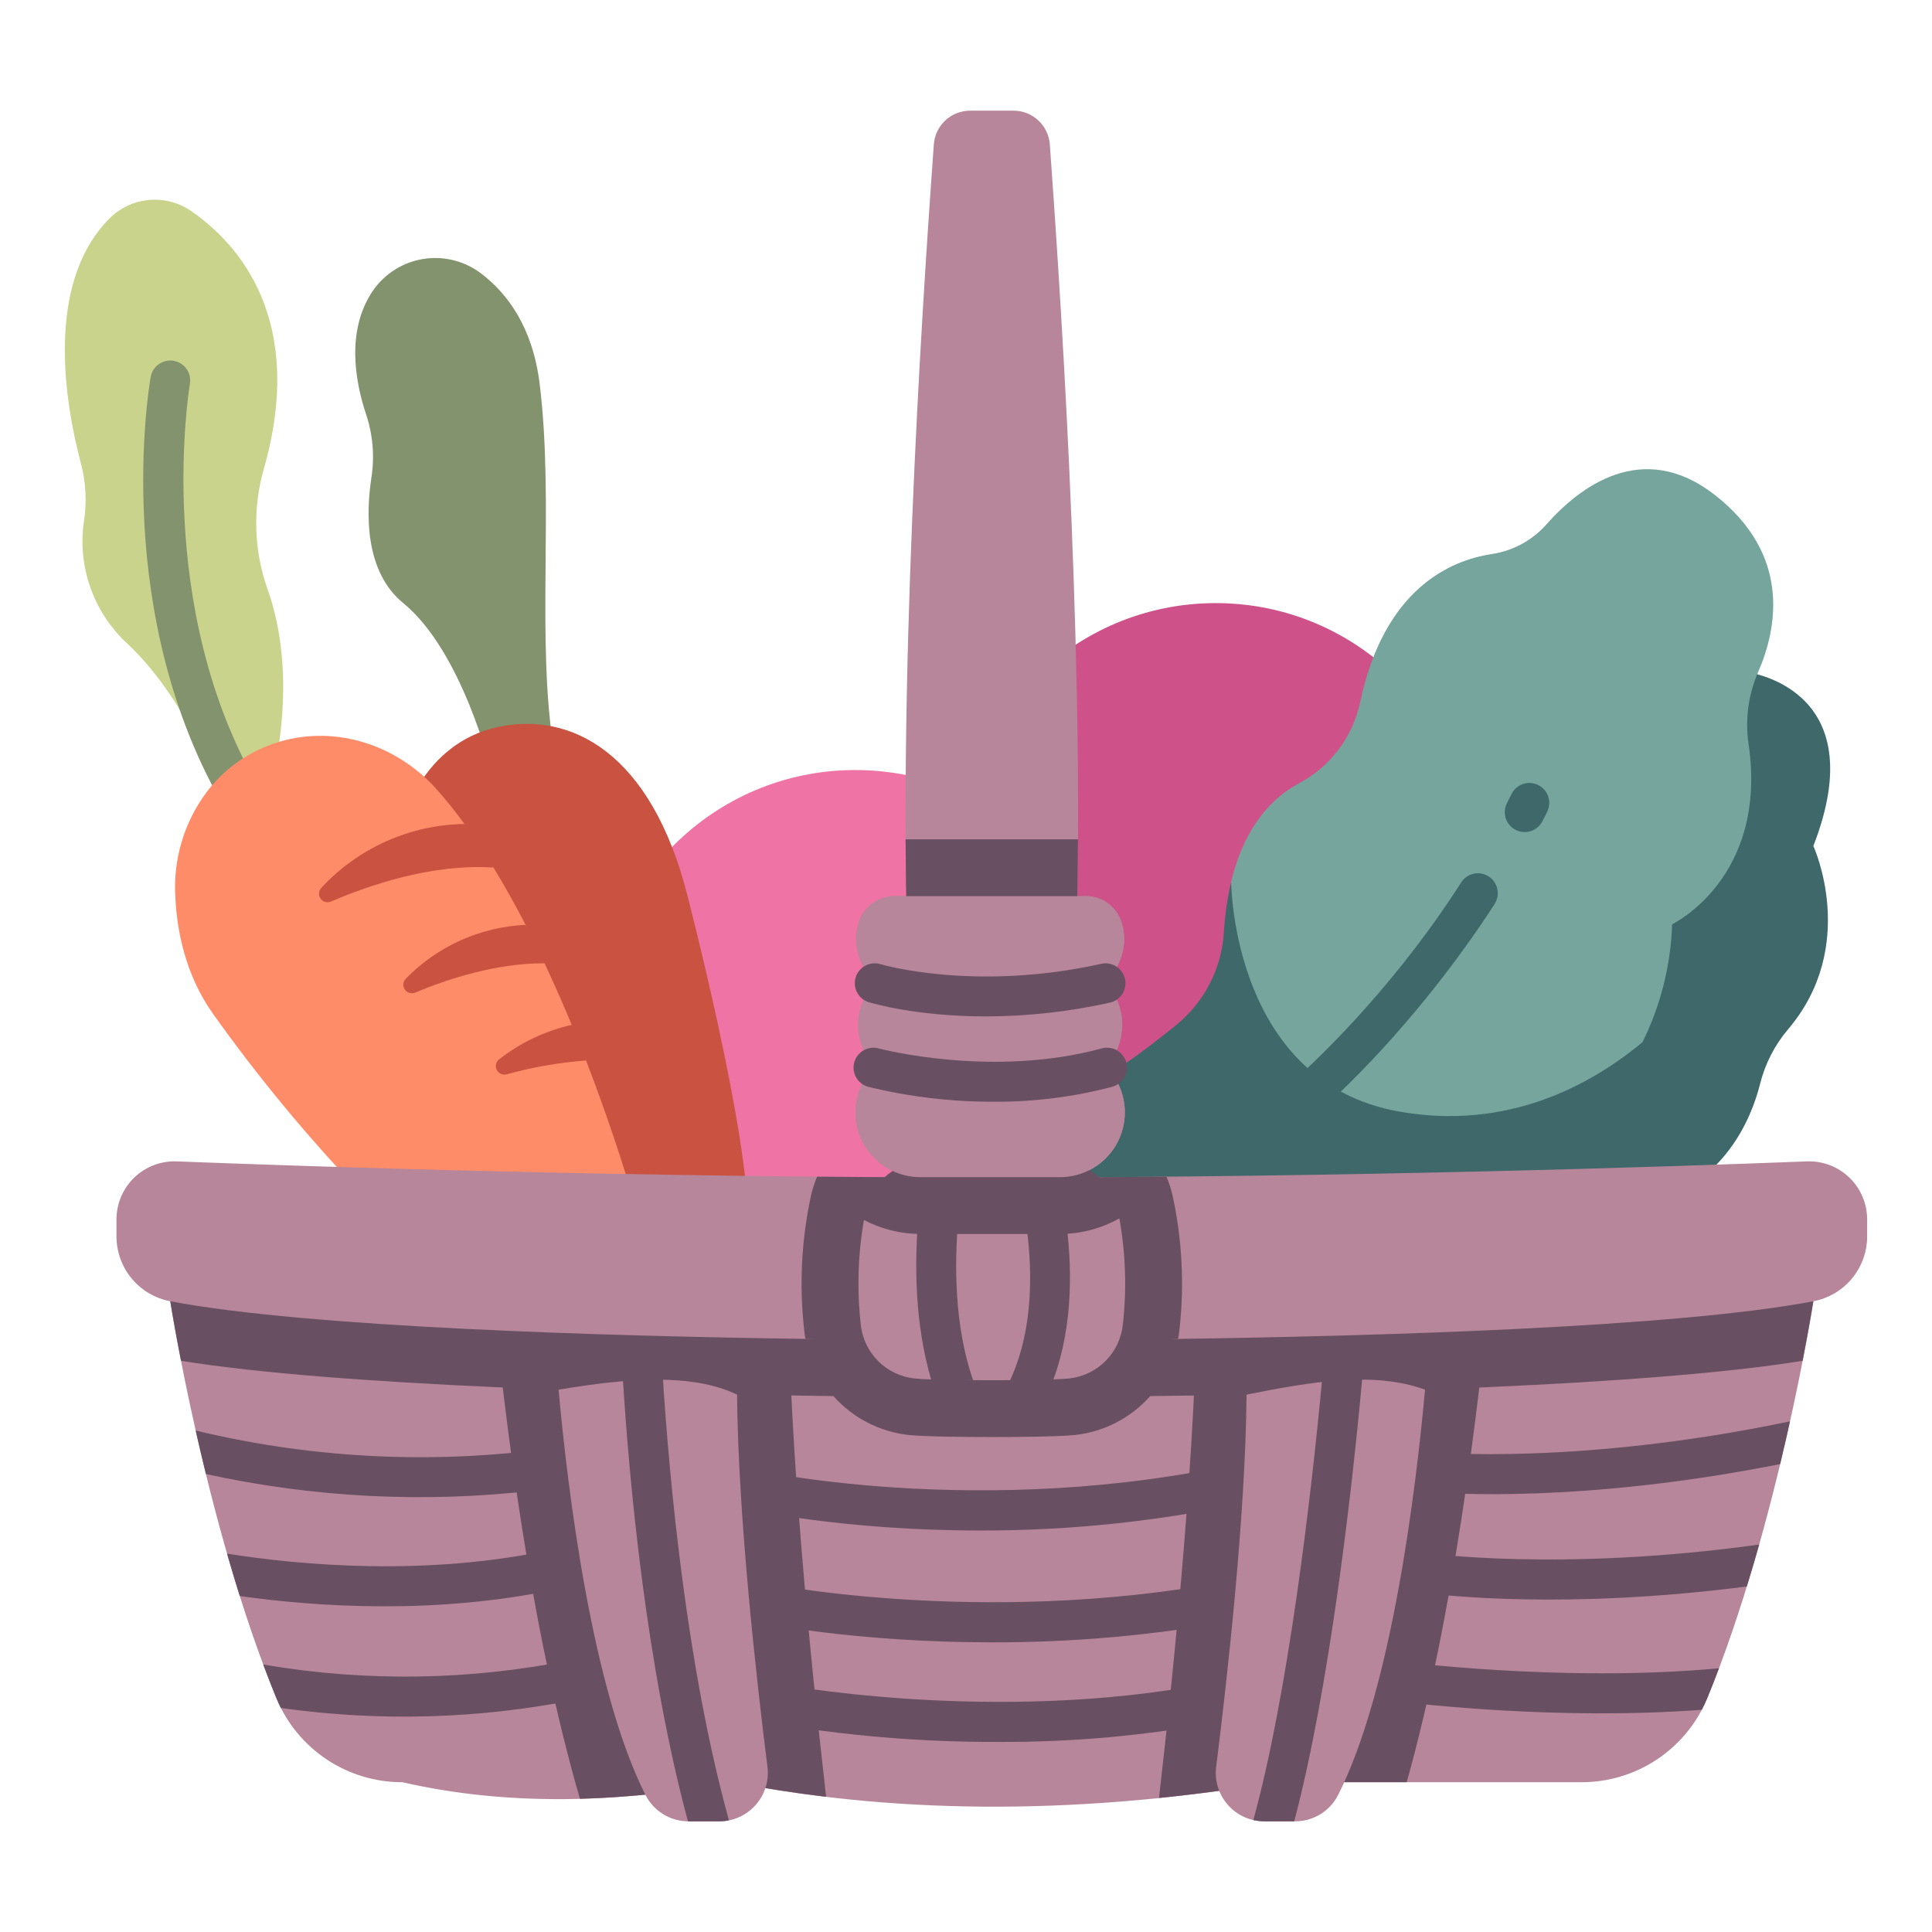 <?xml version="1.0" encoding="UTF-8"?> <svg xmlns="http://www.w3.org/2000/svg" width="240" height="240" viewBox="0 0 240 240" fill="none"> <path d="M23.829 26.271C29.7 30.375 38.04 39.754 32.772 58.252C31.37 63.159 31.532 68.381 33.236 73.191C34.819 77.632 36.012 84.42 34.444 93.812L27.838 99.732C27.838 99.732 23.797 87.45 15.848 79.981C13.856 78.154 12.32 75.886 11.363 73.359C10.406 70.832 10.054 68.115 10.337 65.427C10.363 65.208 10.394 64.988 10.428 64.769C10.806 62.333 10.669 59.846 10.027 57.466C8.117 50.215 5.521 35.321 13.565 27.172C14.892 25.831 16.652 25.004 18.532 24.839C20.411 24.674 22.288 25.181 23.829 26.271Z" fill="#C9D38C"></path> <path d="M30.203 101.863C29.774 101.864 29.352 101.752 28.979 101.54C28.606 101.328 28.294 101.022 28.075 100.653C13.731 76.476 18.508 48.031 18.718 46.831C18.831 46.186 19.196 45.611 19.733 45.234C20.269 44.857 20.934 44.709 21.579 44.822C22.225 44.935 22.8 45.3 23.177 45.837C23.553 46.373 23.702 47.038 23.589 47.683C23.541 47.96 18.938 75.566 32.329 98.132C32.551 98.507 32.671 98.934 32.675 99.37C32.679 99.806 32.567 100.235 32.352 100.614C32.136 100.993 31.824 101.309 31.447 101.528C31.07 101.747 30.642 101.863 30.206 101.863H30.203Z" fill="#82936E"></path> <path d="M106.245 159.388C123.844 159.388 138.11 145.121 138.11 127.522C138.11 109.923 123.844 95.656 106.245 95.656C88.646 95.656 74.379 109.923 74.379 127.522C74.379 145.121 88.646 159.388 106.245 159.388Z" fill="#EF73A4"></path> <path d="M151.026 138.651C168.625 138.651 182.891 124.384 182.891 106.786C182.891 89.187 168.625 74.92 151.026 74.92C133.427 74.92 119.16 89.187 119.16 106.786C119.16 124.384 133.427 138.651 151.026 138.651Z" fill="#CE5289"></path> <path d="M216.636 83.422C216.636 83.422 233.032 85.11 225.261 105.092C225.261 105.092 230.979 117.479 222.09 127.901C220.437 129.861 219.256 132.175 218.639 134.664C217.464 139.294 214.185 146.691 205.062 149.732H179.988L216.636 83.422Z" fill="#3E6869"></path> <path d="M185.307 68.827C180.242 69.593 171.914 73.078 168.944 87.328C168.477 89.453 167.551 91.451 166.231 93.18C164.91 94.91 163.228 96.33 161.301 97.341C158.102 99.072 154.601 102.561 152.93 109.574L151.438 131.44L167.65 142.87L196.941 138.314L204.031 129.474C206.292 124.905 207.549 119.907 207.72 114.813C207.72 114.813 219.674 109.102 217.208 92.366C216.771 89.333 217.192 86.239 218.424 83.434C220.694 78.216 222.627 68.971 213.024 61.485C203.943 54.405 196.083 60.647 192.122 65.122C190.356 67.12 187.944 68.431 185.307 68.827Z" fill="#76A59D"></path> <path d="M142.43 152.202C141.865 152.202 141.317 152.009 140.877 151.655C140.437 151.3 140.132 150.805 140.013 150.253C139.893 149.701 139.967 149.124 140.221 148.62C140.475 148.115 140.895 147.713 141.41 147.48C158.034 139.95 173.4 122.383 181.504 109.628C181.855 109.075 182.412 108.684 183.052 108.542C183.691 108.399 184.361 108.516 184.914 108.868C185.467 109.219 185.858 109.776 186 110.416C186.143 111.055 186.025 111.725 185.674 112.278C182.607 117.103 166.159 141.693 143.445 151.981C143.126 152.126 142.78 152.201 142.43 152.202Z" fill="#3E6869"></path> <path d="M189.4 103.363C188.976 103.363 188.56 103.254 188.191 103.047C187.822 102.84 187.512 102.541 187.291 102.18C187.071 101.818 186.947 101.406 186.931 100.983C186.916 100.56 187.009 100.14 187.203 99.763C187.556 99.072 187.743 98.685 187.752 98.667C188.035 98.076 188.541 97.621 189.159 97.403C189.778 97.184 190.457 97.221 191.049 97.504C191.64 97.787 192.095 98.293 192.313 98.911C192.531 99.529 192.495 100.209 192.212 100.8C192.212 100.8 192.006 101.234 191.601 102.022C191.393 102.427 191.078 102.766 190.689 103.003C190.301 103.239 189.855 103.364 189.4 103.363Z" fill="#3E6869"></path> <path d="M204.026 129.471C197.636 134.782 187.272 140.49 173.755 138.073C153.392 134.432 152.95 110.442 152.941 109.576C152.456 111.646 152.151 113.753 152.029 115.875C151.887 118.084 151.29 120.239 150.276 122.207C149.263 124.175 147.854 125.912 146.138 127.31C142.157 130.563 137.07 134.343 133.926 135.263V151.9H179.026C179.026 151.9 196.26 145.207 204.026 129.471Z" fill="#3E6869"></path> <path d="M21.152 161.647C21.152 161.647 25.478 189.388 34.345 210.981C35.626 214.07 37.797 216.709 40.581 218.563C43.366 220.417 46.638 221.402 49.983 221.393C62.886 224.346 76.647 224.042 91.026 221.393C112.639 225.602 135.22 225.287 158.568 221.393H196.434C199.779 221.402 203.051 220.417 205.836 218.563C208.62 216.709 210.791 214.07 212.072 210.981C220.942 189.384 225.265 161.647 225.265 161.647C158.612 158.565 90.51 158.708 21.152 161.647Z" fill="#B7869A"></path> <path d="M158.566 221.39H174.747C180.546 200.689 183.615 175.421 185.059 160.183C172.999 159.859 160.894 159.634 148.745 159.508C148.549 179.635 146.068 205.163 143.977 223.349C148.806 222.857 153.669 222.203 158.566 221.39Z" fill="#684F61"></path> <path d="M22.483 169.034V169.043C41.987 172.197 80.013 173.147 103.531 173.427C105.928 176.135 109.246 177.855 112.84 178.254C115.006 178.489 120.811 178.514 123.206 178.514C125.601 178.514 131.405 178.489 133.572 178.254C137.166 177.855 140.483 176.135 142.881 173.427C166.401 173.145 204.424 172.197 223.929 169.043V169.034C224.75 164.826 225.189 162.094 225.252 161.699L225.261 161.644C221.51 161.471 27.028 161.395 21.148 161.644L21.157 161.699C21.222 162.094 21.661 164.826 22.483 169.034Z" fill="#684F61"></path> <path d="M72.044 223.453C78.415 223.261 84.761 222.571 91.025 221.391C94.86 222.138 98.725 222.741 102.622 223.202C100.534 204.973 98.088 179.668 97.858 159.553C85.666 159.694 73.432 159.931 61.156 160.263C62.677 176.164 65.915 202.417 72.044 223.453Z" fill="#684F61"></path> <path d="M222.36 176.564C196.242 182.044 178.016 180.422 177.809 180.402C177.69 180.391 177.57 180.388 177.45 180.395L155.464 181.494C155.321 181.501 155.179 181.521 155.04 181.552C121.749 189.089 92.654 182.405 92.365 182.336C92.244 182.308 92.121 182.289 91.997 182.279L66.566 180.208C66.401 180.194 66.235 180.197 66.071 180.217C52.111 181.843 37.974 180.994 24.309 177.709C24.695 179.427 25.119 181.233 25.579 183.107C38.984 186.046 52.785 186.738 66.417 185.154L91.42 187.19C93.18 187.592 104.959 190.125 121.702 190.125C133.212 190.151 144.69 188.908 155.928 186.419L177.528 185.339C179.627 185.521 196.62 186.762 221.138 181.871C221.579 180.022 221.987 178.245 222.36 176.564Z" fill="#684F61"></path> <path d="M218.533 191.867C193.836 195.306 177.111 192.922 176.913 192.893C176.671 192.856 176.424 192.856 176.181 192.893L152.416 196.461L152.332 196.475C121.485 202.2 94.314 196.546 94.044 196.489C94.008 196.481 93.973 196.474 93.937 196.468L69.801 192.411C69.489 192.359 69.171 192.367 68.862 192.435C52.994 195.917 37.123 194.411 28.203 192.999C28.704 194.742 29.232 196.501 29.786 198.262C39.25 199.603 54.166 200.632 69.448 197.366L93.064 201.335C94.229 201.581 106.217 204.018 123.206 204.018C133.261 204.041 143.298 203.146 153.191 201.346L176.561 197.837C179.217 198.19 194.58 199.978 216.998 197.076C217.536 195.327 218.047 193.587 218.533 191.867Z" fill="#684F61"></path> <path d="M172.976 211.271C175.733 211.624 193.491 213.741 211.402 212.395C211.643 211.936 211.871 211.466 212.072 210.979C212.576 209.749 213.066 208.502 213.541 207.238C194.156 209.047 173.588 206.37 173.313 206.333C173.105 206.307 172.895 206.307 172.687 206.333L150.728 209.015C150.671 209.023 150.612 209.032 150.555 209.043C123.366 214.353 96.138 209.098 95.867 209.043C95.804 209.03 95.74 209.02 95.677 209.013L71.718 206.189C71.458 206.158 71.195 206.169 70.938 206.221C58.335 208.759 45.371 208.946 32.699 206.774C33.229 208.196 33.777 209.602 34.344 210.983C34.51 211.387 34.69 211.782 34.885 212.166C47.071 213.893 59.46 213.547 71.53 211.142L95.005 213.909C104.594 215.593 114.315 216.422 124.051 216.388C133.23 216.432 142.393 215.602 151.415 213.908L172.976 211.271Z" fill="#684F61"></path> <path d="M46.351 36.071C47.089 35.016 48.035 34.123 49.132 33.448C50.228 32.773 51.451 32.33 52.726 32.147C54.001 31.963 55.299 32.044 56.541 32.382C57.784 32.721 58.943 33.311 59.949 34.116C63.025 36.509 66.169 40.633 67.037 47.669C68.872 62.574 66.553 79.315 68.837 93.402L60.995 95.656C60.995 95.656 57.441 80.936 50.092 74.919C45.268 70.971 45.457 63.722 46.156 59.206C46.544 56.589 46.305 53.917 45.457 51.411C44.134 47.416 42.945 41.042 46.351 36.071Z" fill="#82936E"></path> <path d="M50.094 101.775C50.094 101.775 52.544 92.383 61.731 90.34C70.918 88.296 80.922 93.505 85.412 111.318C85.412 111.318 91.741 135.665 92.761 148.324H73.369L50.094 101.775Z" fill="#C95240"></path> <path d="M78.47 148.324C78.47 148.324 76.436 141.121 72.798 131.742C71.939 130.387 71.337 128.885 71.022 127.311C69.99 124.824 68.862 122.249 67.645 119.664C66.624 118.2 65.83 116.59 65.291 114.888C64.036 112.459 62.704 110.065 61.302 107.773C59.598 106.357 58.344 104.474 57.695 102.356C56.59 100.842 55.45 99.411 54.278 98.09C49.199 92.372 41.248 89.883 34.014 92.365C30.685 93.498 27.773 95.605 25.655 98.413C22.882 102.138 21.51 106.72 21.779 111.356C21.96 115.468 22.965 120.972 26.407 125.866C32.047 133.793 38.257 141.298 44.987 148.324H78.47Z" fill="#FF8C69"></path> <path d="M91.866 163.596L68.84 165.549C68.84 165.549 68.996 168.281 69.392 172.632C77.025 172.915 84.599 173.106 91.563 173.241C91.532 169.678 91.619 166.399 91.866 163.596Z" fill="#684F61"></path> <path d="M130.413 17.942C130.331 16.802 129.82 15.735 128.983 14.957C128.146 14.179 127.046 13.747 125.903 13.748H120.513C119.37 13.747 118.27 14.179 117.433 14.957C116.596 15.735 116.085 16.802 116.003 17.942C114.97 32.371 111.761 77.722 112.644 114.813H133.772C134.655 77.722 131.445 32.371 130.413 17.942Z" fill="#B7869A"></path> <path d="M138.631 134.125C138.317 133.584 137.944 133.079 137.52 132.619C141.847 126.462 137.354 122.135 137.354 122.135C139.966 119.099 139.932 116.359 139.26 114.398C138.935 113.489 138.335 112.705 137.544 112.153C136.753 111.601 135.809 111.31 134.844 111.319H111.16C110.195 111.31 109.252 111.601 108.461 112.153C107.669 112.705 107.07 113.489 106.745 114.398C106.073 116.359 106.039 119.097 108.651 122.135C108.651 122.135 104.158 126.462 108.484 132.619C108.06 133.079 107.688 133.584 107.373 134.125C106.657 135.35 106.278 136.743 106.273 138.162C106.269 139.58 106.64 140.975 107.349 142.205C108.058 143.434 109.079 144.454 110.309 145.161C111.539 145.868 112.934 146.238 114.353 146.232H131.658C133.076 146.237 134.471 145.866 135.7 145.158C136.929 144.451 137.949 143.431 138.657 142.201C139.365 140.972 139.735 139.578 139.731 138.16C139.726 136.741 139.347 135.349 138.631 134.125Z" fill="#B7869A"></path> <path d="M154.854 173.241C161.818 173.106 169.395 172.911 177.025 172.632C177.421 168.281 177.577 165.549 177.577 165.549L154.551 163.596C154.801 166.399 154.885 169.678 154.854 173.241Z" fill="#684F61"></path> <path d="M224.45 144.271C208.296 144.901 168.002 146.272 123.206 146.272C78.409 146.272 38.116 144.901 21.961 144.271C20.991 144.233 20.023 144.392 19.115 144.738C18.208 145.083 17.38 145.608 16.68 146.281C15.98 146.955 15.424 147.762 15.044 148.656C14.664 149.55 14.468 150.511 14.469 151.482V153.591C14.47 155.502 15.138 157.352 16.358 158.823C17.577 160.293 19.272 161.292 21.15 161.646C38.28 164.911 75.609 165.978 100.058 166.324C115.479 165.515 130.933 165.515 146.354 166.324C170.803 165.978 208.132 164.912 225.262 161.646C227.139 161.292 228.834 160.294 230.053 158.825C231.273 157.355 231.942 155.505 231.943 153.595V151.482C231.944 150.511 231.748 149.549 231.368 148.656C230.988 147.762 230.432 146.955 229.732 146.281C229.032 145.608 228.204 145.083 227.296 144.737C226.389 144.392 225.421 144.233 224.45 144.271Z" fill="#B7869A"></path> <path d="M146.516 165.182C147.143 159.602 146.851 153.957 145.653 148.471C145.467 147.685 145.217 146.915 144.906 146.17C137.852 146.235 130.593 146.273 123.205 146.273C115.818 146.273 108.559 146.235 101.505 146.17C101.194 146.916 100.944 147.685 100.758 148.471C99.56 153.957 99.269 159.602 99.895 165.182C99.933 165.568 99.99 165.947 100.057 166.322C113.61 166.514 123.205 166.485 123.205 166.485C123.205 166.485 132.805 166.514 146.354 166.322C146.421 165.947 146.478 165.568 146.516 165.182Z" fill="#684F61"></path> <path d="M107.32 151.552C106.577 155.828 106.443 160.187 106.92 164.5C107.091 166.22 107.848 167.828 109.064 169.056C110.281 170.283 111.883 171.054 113.601 171.239C114.032 171.286 114.75 171.325 115.661 171.357C117.399 171.262 119.141 171.293 120.874 171.45C122.385 171.461 123.969 171.461 125.482 171.45C127.256 171.108 129.077 171.075 130.862 171.353C131.72 171.322 132.396 171.282 132.81 171.238C134.528 171.053 136.13 170.282 137.346 169.055C138.563 167.828 139.32 166.219 139.49 164.499C139.977 160.118 139.83 155.689 139.052 151.35L107.32 151.552Z" fill="#B7869A"></path> <path d="M112.642 114.813H133.769C133.851 111.354 133.898 107.828 133.914 104.26H112.496C112.515 107.828 112.559 111.356 112.642 114.813Z" fill="#684F61"></path> <path d="M114.353 153.29H131.657C134.249 153.287 136.797 152.617 139.056 151.346C138.97 150.906 138.881 150.485 138.787 150.088C138.4 148.431 137.464 146.955 136.131 145.898C134.798 144.841 133.147 144.266 131.446 144.266H114.97C113.269 144.266 111.618 144.841 110.286 145.898C108.953 146.955 108.017 148.431 107.629 150.088C107.522 150.544 107.417 151.036 107.324 151.548C109.491 152.69 111.903 153.288 114.353 153.29Z" fill="#684F61"></path> <path d="M61.302 107.775C60.146 105.887 58.943 104.069 57.694 102.357C54.352 102.409 51.055 103.138 48.002 104.499C44.948 105.86 42.203 107.825 39.93 110.276C39.758 110.452 39.654 110.682 39.633 110.927C39.612 111.172 39.677 111.417 39.816 111.619C39.955 111.822 40.16 111.97 40.396 112.038C40.632 112.106 40.885 112.091 41.111 111.994C45.749 109.997 53.696 107.25 61.302 107.775Z" fill="#C95240"></path> <path d="M51.585 123.302C55.467 121.674 61.58 119.631 67.648 119.665C66.897 118.07 66.112 116.472 65.294 114.889C59.661 115.147 54.338 117.54 50.407 121.583C50.235 121.759 50.13 121.988 50.109 122.233C50.088 122.478 50.153 122.722 50.292 122.925C50.43 123.127 50.635 123.276 50.871 123.344C51.106 123.413 51.359 123.398 51.585 123.302Z" fill="#C95240"></path> <path d="M71.023 127.311C67.735 128.057 64.653 129.52 61.998 131.597C61.805 131.75 61.671 131.964 61.618 132.204C61.566 132.444 61.598 132.695 61.709 132.913C61.821 133.132 62.004 133.306 62.229 133.405C62.454 133.504 62.706 133.521 62.943 133.455C66.164 132.561 69.466 131.987 72.8 131.742C72.244 130.309 71.652 128.827 71.023 127.311Z" fill="#C95240"></path> <path d="M119.041 151.475L114.061 151.506C113.607 156.983 113.623 164.383 115.664 171.354C117.058 171.403 118.903 171.434 120.877 171.448C118.525 164.657 118.556 156.947 119.041 151.475Z" fill="#684F61"></path> <path d="M125.484 171.447C127.531 171.433 129.446 171.401 130.865 171.349C133.406 164.39 133.16 156.871 132.382 151.389L127.38 151.42C128.22 156.84 128.581 164.752 125.484 171.447Z" fill="#684F61"></path> <path d="M177.023 172.633C175.913 184.83 172.922 209.763 166.207 223.016C165.702 223.995 164.936 224.816 163.994 225.387C163.051 225.959 161.969 226.258 160.867 226.252H157.048C156.194 226.253 155.349 226.071 154.571 225.72C153.792 225.369 153.098 224.856 152.533 224.216C151.968 223.576 151.545 222.823 151.294 222.006C151.043 221.19 150.968 220.33 151.075 219.483C152.392 209.017 154.717 188.523 154.852 173.242C162.827 171.651 170.697 170.306 177.023 172.633Z" fill="#B7869A"></path> <path d="M69.387 172.632C70.496 184.829 73.488 209.761 80.202 223.014C80.707 223.994 81.473 224.814 82.415 225.386C83.358 225.957 84.44 226.256 85.541 226.251H89.363C90.217 226.251 91.061 226.07 91.84 225.718C92.618 225.367 93.313 224.855 93.878 224.214C94.443 223.574 94.866 222.821 95.117 222.005C95.369 221.189 95.444 220.328 95.337 219.481C94.019 209.015 91.694 188.521 91.56 173.24C85.938 170.547 77.941 171.199 69.387 172.632Z" fill="#B7869A"></path> <path d="M90.552 226.127C85.281 207.077 83.147 183.839 82.32 170.827C80.664 170.804 79.009 170.866 77.359 171.011C78.156 183.901 80.228 206.765 85.456 226.244C85.486 226.244 85.515 226.251 85.545 226.251H89.364C89.763 226.249 90.161 226.208 90.552 226.127Z" fill="#684F61"></path> <path d="M155.695 226.094C156.139 226.197 156.593 226.249 157.048 226.25H160.775C165.074 209.964 167.893 185.921 169.26 170.82C167.589 170.822 165.92 170.92 164.261 171.115C162.842 186.41 159.958 210.572 155.695 226.094Z" fill="#684F61"></path> <path d="M138.631 134.125C138.317 133.584 137.944 133.079 137.52 132.619C141.847 126.462 137.354 122.135 137.354 122.135C139.966 119.099 139.932 116.359 139.26 114.398C138.935 113.489 138.335 112.705 137.544 112.153C136.753 111.601 135.809 111.31 134.844 111.319H111.16C110.195 111.31 109.252 111.601 108.461 112.153C107.669 112.705 107.07 113.489 106.745 114.398C106.073 116.359 106.039 119.097 108.651 122.135C108.651 122.135 104.158 126.462 108.484 132.619C108.06 133.079 107.688 133.584 107.373 134.125C106.657 135.35 106.278 136.743 106.273 138.162C106.269 139.58 106.64 140.975 107.349 142.205C108.058 143.434 109.079 144.454 110.309 145.161C111.539 145.868 112.934 146.238 114.353 146.232H131.658C133.076 146.237 134.471 145.866 135.7 145.158C136.929 144.451 137.949 143.431 138.657 142.201C139.365 140.972 139.735 139.578 139.731 138.16C139.726 136.741 139.347 135.349 138.631 134.125Z" fill="#B7869A"></path> <path d="M122.47 126.261C113.797 126.261 108.268 124.6 107.925 124.496C107.3 124.302 106.778 123.868 106.473 123.289C106.168 122.711 106.104 122.035 106.297 121.41C106.489 120.784 106.922 120.261 107.5 119.954C108.078 119.648 108.754 119.583 109.379 119.774C109.567 119.83 121.101 123.22 136.819 119.724C137.457 119.587 138.122 119.708 138.671 120.06C139.22 120.412 139.607 120.967 139.749 121.603C139.89 122.24 139.774 122.906 139.426 123.458C139.079 124.009 138.527 124.401 137.891 124.547C132.829 125.679 127.657 126.254 122.47 126.261Z" fill="#684F61"></path> <path d="M123.501 136.859C118.221 136.88 112.959 136.257 107.83 135.002C107.203 134.825 106.672 134.408 106.351 133.841C106.031 133.274 105.947 132.603 106.118 131.975C106.29 131.346 106.702 130.811 107.266 130.485C107.831 130.159 108.5 130.07 109.13 130.235C109.348 130.294 123.248 133.95 136.864 130.235C137.178 130.149 137.505 130.125 137.828 130.166C138.15 130.206 138.461 130.309 138.744 130.47C139.026 130.631 139.274 130.846 139.473 131.103C139.673 131.36 139.819 131.653 139.905 131.967C139.99 132.28 140.013 132.607 139.972 132.93C139.931 133.252 139.826 133.563 139.665 133.845C139.503 134.127 139.288 134.375 139.03 134.573C138.773 134.772 138.479 134.917 138.165 135.002C133.381 136.266 128.45 136.89 123.501 136.859Z" fill="#684F61"></path> </svg> 